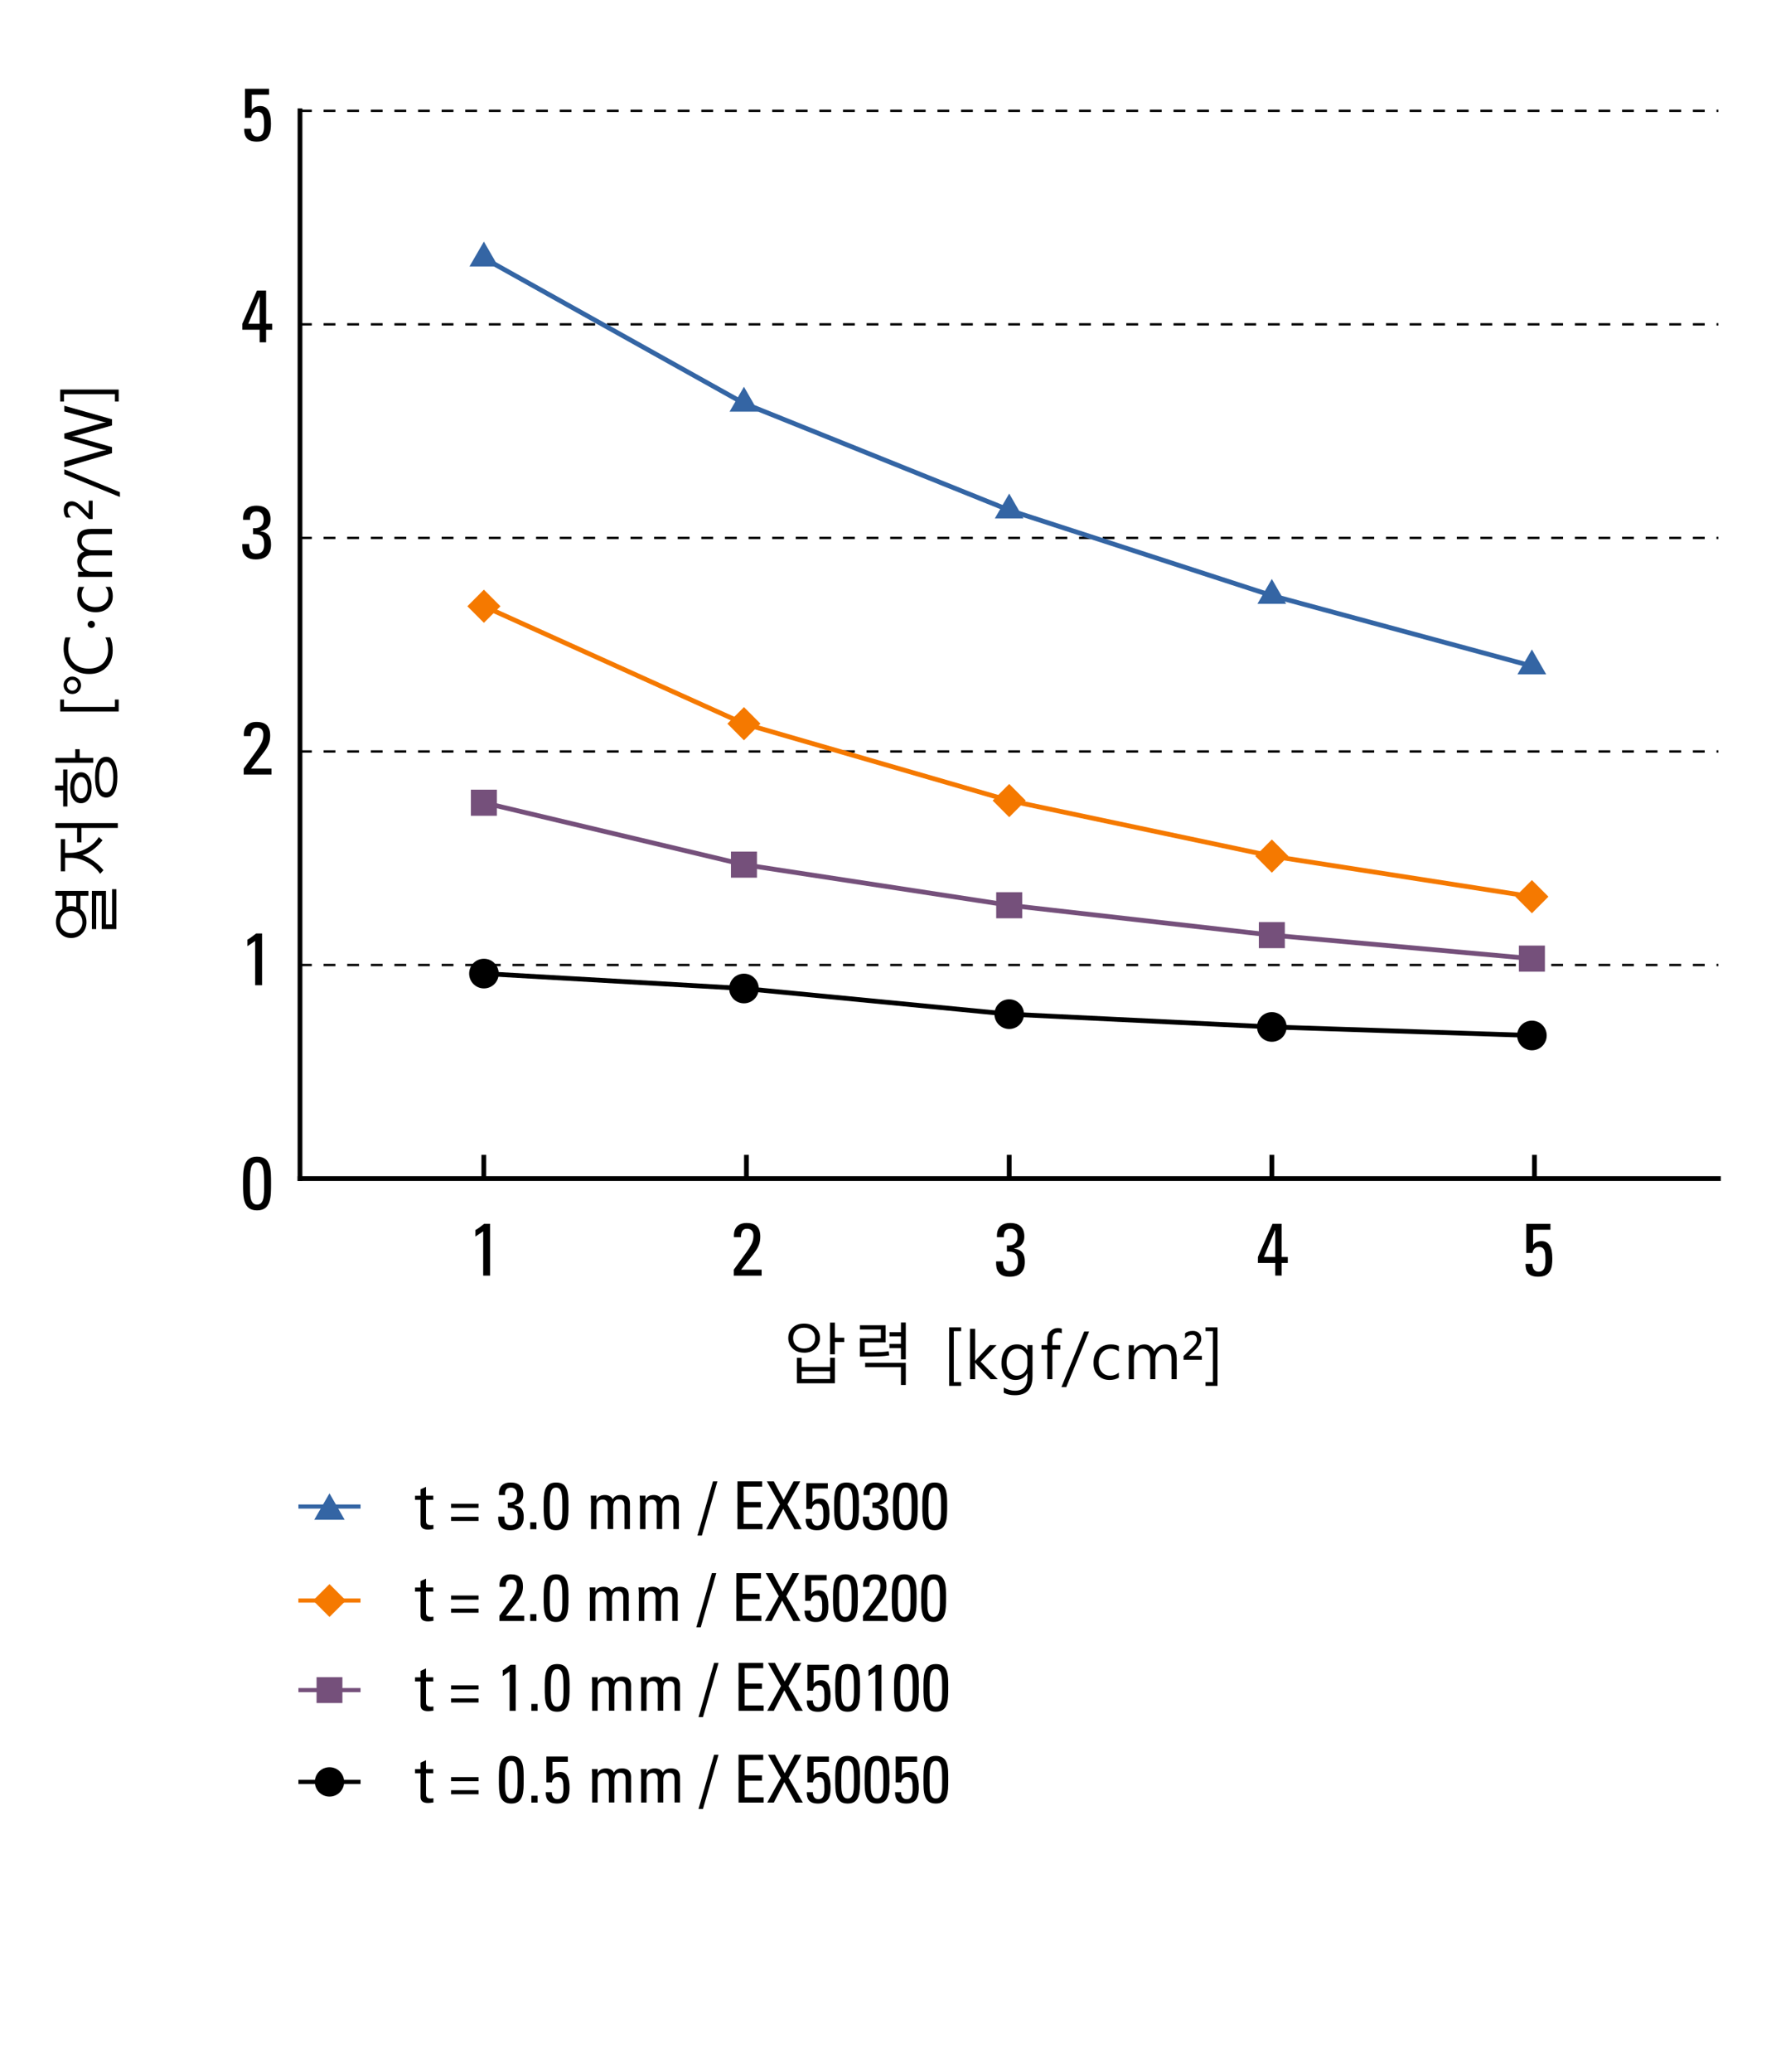 <?xml version="1.0" encoding="UTF-8"?><svg xmlns="http://www.w3.org/2000/svg" viewBox="0 0 430 500"><defs><style>.cls-1,.cls-2,.cls-3,.cls-4,.cls-5,.cls-6,.cls-7,.cls-8,.cls-9,.cls-10,.cls-11{fill:none;}.cls-1,.cls-2,.cls-4,.cls-5,.cls-6,.cls-7,.cls-9{stroke-miterlimit:10;}.cls-1,.cls-2,.cls-7,.cls-9,.cls-10{stroke:#000;}.cls-2{stroke-dasharray:0 0 2.85 2.85;stroke-width:.57px;}.cls-12,.cls-13,.cls-14,.cls-15,.cls-16{stroke-width:0px;}.cls-12,.cls-14,.cls-15{fill-rule:evenodd;}.cls-3,.cls-5{stroke:#f57900;}.cls-3,.cls-7,.cls-8,.cls-9,.cls-10,.cls-11{stroke-width:1.15px;}.cls-3,.cls-8,.cls-10,.cls-11{stroke-linejoin:bevel;}.cls-4,.cls-11{stroke:#3465a4;}.cls-14{fill:#f57900;}.cls-6,.cls-8{stroke:#75507b;}.cls-7{stroke-linecap:square;}.cls-15{fill:#3465a4;}.cls-16{fill:#75507b;}</style></defs><g id="Graph"><path class="cls-13" d="m65.43,285.62c0,3.26.02,6.46-3.37,6.46s-3.37-3.21-3.37-6.46-.05-6.5,3.37-6.5,3.37,3.13,3.37,6.5Zm-5.08.32c0,2.11-.13,4.75,1.71,4.75s1.71-2.65,1.71-4.75c0-3.37-.02-5.44-1.71-5.44s-1.71,2.07-1.71,5.44Z"/><path class="cls-13" d="m58.84,186.9v-1.44c3.65-5.11,4.74-6.05,4.74-8.21,0-.99-.49-1.66-1.55-1.66-1.24,0-1.48,1.03-1.46,2.04h-1.69c-.14-2.07.9-3.42,3.02-3.42,2.25,0,3.33,1.03,3.33,3.28,0,2.79-1.4,3.73-4.63,7.98h4.95v1.44h-6.72Z"/><path class="cls-13" d="m63.27,237.75h-1.66v-10.68l-1.87,1.26v-1.58c.41-.18,1.6-1.08,2.11-1.49h1.42v12.5Z"/><path class="cls-13" d="m118.32,307.82h-1.66v-10.68l-1.87,1.26v-1.58c.41-.18,1.6-1.08,2.11-1.5h1.42v12.5Z"/><path class="cls-13" d="m243.11,300.54c1.49.13,2.56-.47,2.56-2.07,0-1.13-.5-1.96-1.73-1.96-1.37,0-1.58,1.03-1.57,2.04h-1.66c-.13-2.12.9-3.42,3.22-3.42,2.12,0,3.38,1.06,3.38,3.24,0,2.36-1.75,2.72-2.47,2.9v.04c1.96.27,2.59,1.31,2.59,3.19,0,2.43-1.31,3.6-3.71,3.6-3.49,0-3.22-3.01-3.22-3.71h1.66c.02,1.24.22,2.32,1.71,2.32s1.91-.92,1.91-2.25c0-2.02-.76-2.45-2.68-2.45v-1.46Z"/><path class="cls-13" d="m177.17,307.82v-1.44c3.66-5.11,4.74-6.05,4.74-8.21,0-.99-.49-1.66-1.55-1.66-1.24,0-1.48,1.03-1.46,2.04h-1.69c-.14-2.07.9-3.42,3.02-3.42,2.25,0,3.33,1.03,3.33,3.28,0,2.79-1.4,3.73-4.63,7.98h4.95v1.44h-6.72Z"/><path class="cls-13" d="m303.71,304.77v-1.44l3.53-8.01h2.2v8.01h1.48v1.44h-1.48v3.04h-1.55v-3.04h-4.18Zm4.18-1.44v-6.5h-.04l-2.7,6.5h2.74Z"/><path class="cls-13" d="m374.33,295.32v1.44h-4.18v3.64l.04.04c.27-.54,1.13-.94,1.98-.94,1.78,0,2.61,1.33,2.61,4.21,0,2-.25,4.38-3.38,4.38-2.59,0-3.08-1.42-3.08-3.1h1.66c0,.97.38,1.89,1.48,1.89,1.57,0,1.67-1.53,1.67-2.75,0-1.82-.05-3.24-1.6-3.24-.9,0-1.39.63-1.53,1.46h-1.49v-7.02h5.83Z"/><path class="cls-13" d="m61.1,127.45c1.49.13,2.56-.47,2.56-2.07,0-1.13-.5-1.96-1.73-1.96-1.37,0-1.58,1.03-1.57,2.03h-1.66c-.13-2.12.9-3.42,3.22-3.42,2.12,0,3.39,1.06,3.39,3.24,0,2.36-1.75,2.72-2.47,2.9v.04c1.96.27,2.59,1.31,2.59,3.19,0,2.43-1.31,3.6-3.71,3.6-3.49,0-3.22-3.01-3.22-3.71h1.66c.02,1.24.22,2.32,1.71,2.32s1.91-.92,1.91-2.25c0-2.02-.76-2.45-2.68-2.45v-1.46Z"/><path class="cls-13" d="m64.96,21.41v1.44h-4.18v3.64l.04.04c.27-.54,1.13-.94,1.98-.94,1.78,0,2.61,1.33,2.61,4.21,0,2-.25,4.38-3.38,4.38-2.59,0-3.08-1.42-3.08-3.1h1.66c0,.97.38,1.89,1.48,1.89,1.57,0,1.67-1.53,1.67-2.75,0-1.82-.05-3.24-1.6-3.24-.9,0-1.39.63-1.53,1.46h-1.49v-7.02h5.83Z"/><path class="cls-13" d="m58.51,79.57v-1.44l3.53-8.01h2.2v8.01h1.48v1.44h-1.48v3.04h-1.55v-3.04h-4.18Zm4.18-1.44v-6.5h-.04l-2.7,6.5h2.74Z"/><line class="cls-7" x1="72.43" y1="284.41" x2="414.89" y2="284.41"/><line class="cls-9" x1="116.81" y1="284.41" x2="116.81" y2="278.68"/><line class="cls-9" x1="180.22" y1="284.41" x2="180.22" y2="278.68"/><line class="cls-9" x1="243.66" y1="284.41" x2="243.66" y2="278.68"/><line class="cls-9" x1="307.07" y1="284.41" x2="307.07" y2="278.68"/><line class="cls-9" x1="370.48" y1="284.41" x2="370.48" y2="278.68"/><line class="cls-7" x1="72.43" y1="284.41" x2="72.43" y2="26.74"/><line class="cls-2" x1="72.43" y1="232.87" x2="414.89" y2="232.87"/><line class="cls-2" x1="72.43" y1="181.34" x2="414.89" y2="181.34"/><line class="cls-2" x1="72.43" y1="129.81" x2="414.89" y2="129.81"/><line class="cls-2" x1="72.43" y1="78.27" x2="414.89" y2="78.27"/><line class="cls-2" x1="72.43" y1="26.74" x2="414.89" y2="26.74"/><polyline class="cls-10" points="116.83 234.94 179.62 238.54 243.66 244.73 307.07 247.82 369.86 249.88"/><path class="cls-12" d="m113.27,234.94c0-1.99,1.59-3.58,3.57-3.58s3.57,1.59,3.57,3.58-1.59,3.58-3.57,3.58-3.57-1.59-3.57-3.58h0Z"/><path class="cls-12" d="m176.05,238.54c0-1.99,1.59-3.58,3.57-3.58s3.57,1.59,3.57,3.58-1.59,3.58-3.57,3.58-3.57-1.59-3.57-3.58h0Z"/><path class="cls-12" d="m240.09,244.73c0-1.99,1.59-3.58,3.57-3.58s3.57,1.59,3.57,3.58-1.59,3.58-3.57,3.58-3.57-1.59-3.57-3.58h0Z"/><path class="cls-12" d="m303.5,247.82c0-1.99,1.59-3.58,3.57-3.58s3.57,1.59,3.57,3.58-1.59,3.58-3.57,3.58-3.57-1.59-3.57-3.58h0Z"/><path class="cls-12" d="m366.29,249.88c0-1.99,1.59-3.58,3.57-3.58s3.57,1.59,3.57,3.58-1.59,3.58-3.57,3.58-3.57-1.59-3.57-3.58h0Z"/><polyline class="cls-8" points="116.83 193.71 179.62 208.65 243.66 218.45 307.07 225.66 369.86 231.33"/><rect class="cls-16" x="113.69" y="190.56" width="6.28" height="6.3"/><rect class="cls-16" x="176.48" y="205.5" width="6.28" height="6.3"/><rect class="cls-16" x="240.52" y="215.3" width="6.28" height="6.3"/><rect class="cls-16" x="303.93" y="222.51" width="6.28" height="6.3"/><rect class="cls-16" x="366.72" y="228.18" width="6.28" height="6.3"/><polyline class="cls-3" points="116.83 146.3 179.62 174.64 243.66 193.19 307.07 206.59 369.86 216.38"/><polygon class="cls-14" points="116.83 142.29 120.83 146.3 116.83 150.3 112.84 146.3 116.83 142.29 116.83 142.29"/><polygon class="cls-14" points="179.62 170.63 183.61 174.64 179.62 178.65 175.62 174.64 179.62 170.63 179.62 170.63"/><polygon class="cls-14" points="243.66 189.18 247.65 193.19 243.66 197.2 239.66 193.19 243.66 189.18 243.66 189.18"/><polygon class="cls-14" points="307.07 202.58 311.07 206.59 307.07 210.6 303.08 206.59 307.07 202.58 307.07 202.58"/><polygon class="cls-14" points="369.86 212.38 373.85 216.38 369.86 220.39 365.86 216.38 369.86 212.38 369.86 212.38"/><polyline class="cls-11" points="116.83 62.3 179.62 97.34 243.66 123.11 307.07 143.72 369.86 160.73"/><polygon class="cls-15" points="116.83 58.29 120.29 64.3 113.35 64.3 116.83 58.29 116.83 58.29"/><polygon class="cls-15" points="179.62 93.33 183.07 99.34 176.14 99.34 179.62 93.33 179.62 93.33"/><polygon class="cls-15" points="243.66 119.1 247.11 125.11 240.18 125.11 243.66 119.1 243.66 119.1"/><polygon class="cls-15" points="307.07 139.71 310.52 145.72 303.59 145.72 307.07 139.71 307.07 139.71"/><polygon class="cls-15" points="369.86 156.72 373.31 162.73 366.37 162.73 369.86 156.72 369.86 156.72"/><line class="cls-1" x1="72.05" y1="430" x2="87.05" y2="430"/><path class="cls-12" d="m76.01,430c0-1.97,1.57-3.54,3.54-3.54s3.54,1.57,3.54,3.54-1.57,3.54-3.54,3.54-3.54-1.57-3.54-3.54h0Z"/><line class="cls-6" x1="72.05" y1="407.85" x2="87.05" y2="407.85"/><rect class="cls-16" x="76.43" y="404.73" width="6.24" height="6.24"/><line class="cls-5" x1="72.04" y1="386.23" x2="87.04" y2="386.23"/><polygon class="cls-14" points="79.55 382.26 83.52 386.23 79.55 390.2 75.58 386.23 79.55 382.26 79.55 382.26"/><line class="cls-4" x1="72.05" y1="363.55" x2="87.05" y2="363.55"/><polygon class="cls-15" points="79.55 360.36 83.21 366.74 75.87 366.74 79.55 360.36 79.55 360.36"/><path class="cls-13" d="m101.54,426.91v-1.55l1.31-.59v2.14h1.76v.99h-1.76v4.94c0,.51,0,1.17,1.2,1.17.1,0,.3-.03.59-.06v1.01c-.43.03-.86.13-1.29.13-1.25,0-1.81-.51-1.81-1.44v-5.74h-1.33v-.99h1.33Z"/><path class="cls-13" d="m115.53,429.84h-6.62v-.99h6.62v.99Zm0,3.15h-6.62v-.99h6.62v.99Z"/><path class="cls-13" d="m126.43,429.49c0,2.89.02,5.74-2.99,5.74s-2.99-2.85-2.99-5.74-.05-5.77,2.99-5.77,2.99,2.78,2.99,5.77Zm-4.51.29c0,1.87-.11,4.22,1.52,4.22s1.52-2.35,1.52-4.22c0-2.99-.02-4.83-1.52-4.83s-1.52,1.84-1.52,4.83Z"/><path class="cls-13" d="m129.79,434.99h-1.5v-1.66h1.5v1.66Z"/><path class="cls-13" d="m137.1,423.89v1.28h-3.71v3.23l.03.03c.24-.48,1.01-.83,1.76-.83,1.58,0,2.32,1.18,2.32,3.74,0,1.78-.22,3.89-3.01,3.89-2.3,0-2.73-1.26-2.73-2.75h1.47c0,.86.34,1.68,1.31,1.68,1.39,0,1.49-1.36,1.49-2.45,0-1.62-.05-2.88-1.42-2.88-.8,0-1.23.56-1.36,1.29h-1.33v-6.24h5.18Z"/><path class="cls-13" d="m147.01,434.99v-5.6c0-.82-.22-1.57-1.28-1.57-.4,0-.94.24-1.14.54-.24.4-.3.88-.3,1.18v5.44h-1.31v-6.4c0-.56-.03-1.12-.08-1.68h1.39v1.01h.03c.38-.86,1.07-1.17,2.02-1.17.74,0,1.58.3,1.89,1.04.45-.86,1.18-1.04,1.92-1.04.85,0,2.21.19,2.21,2.09v6.14h-1.31v-5.6c0-.82-.22-1.57-1.28-1.57-.5,0-.64.02-.99.3-.38.32-.45,1.12-.45,1.42v5.44h-1.31Z"/><path class="cls-13" d="m158.82,434.99v-5.6c0-.82-.22-1.57-1.28-1.57-.4,0-.94.24-1.14.54-.24.4-.3.88-.3,1.18v5.44h-1.31v-6.4c0-.56-.03-1.12-.08-1.68h1.39v1.01h.03c.38-.86,1.07-1.17,2.02-1.17.74,0,1.58.3,1.89,1.04.45-.86,1.18-1.04,1.92-1.04.85,0,2.21.19,2.21,2.09v6.14h-1.31v-5.6c0-.82-.22-1.57-1.28-1.57-.5,0-.64.02-.99.3-.38.32-.45,1.12-.45,1.42v5.44h-1.31Z"/><path class="cls-13" d="m169.72,436.52h-1.07l3.76-13.08h1.07l-3.76,13.08Z"/><path class="cls-13" d="m178.32,434.99v-11.55h5.95v1.28h-4.48v3.71h4.16v1.28h-4.16v4h4.57v1.28h-6.04Z"/><path class="cls-13" d="m193.83,434.99h-1.77l-2.69-4.94-2.54,4.94h-1.6l3.33-5.98-3.15-5.57h1.69l2.37,4.48,2.4-4.48h1.62l-3.1,5.57,3.45,5.98Z"/><path class="cls-13" d="m200.13,423.89v1.28h-3.71v3.23l.03.03c.24-.48,1.01-.83,1.76-.83,1.58,0,2.32,1.18,2.32,3.74,0,1.78-.22,3.89-3.01,3.89-2.3,0-2.74-1.26-2.74-2.75h1.47c0,.86.34,1.68,1.31,1.68,1.39,0,1.49-1.36,1.49-2.45,0-1.62-.05-2.88-1.42-2.88-.8,0-1.23.56-1.36,1.29h-1.33v-6.24h5.18Z"/><path class="cls-13" d="m207.64,429.49c0,2.89.02,5.74-2.99,5.74s-2.99-2.85-2.99-5.74-.05-5.77,2.99-5.77,2.99,2.78,2.99,5.77Zm-4.51.29c0,1.87-.11,4.22,1.52,4.22s1.52-2.35,1.52-4.22c0-2.99-.02-4.83-1.52-4.83s-1.52,1.84-1.52,4.83Z"/><path class="cls-13" d="m214.74,429.49c0,2.89.02,5.74-2.99,5.74s-2.99-2.85-2.99-5.74-.05-5.77,2.99-5.77,2.99,2.78,2.99,5.77Zm-4.51.29c0,1.87-.11,4.22,1.52,4.22s1.52-2.35,1.52-4.22c0-2.99-.02-4.83-1.52-4.83s-1.52,1.84-1.52,4.83Z"/><path class="cls-13" d="m221.43,423.89v1.28h-3.71v3.23l.03.03c.24-.48,1.01-.83,1.76-.83,1.58,0,2.32,1.18,2.32,3.74,0,1.78-.22,3.89-3.01,3.89-2.3,0-2.73-1.26-2.73-2.75h1.47c0,.86.34,1.68,1.31,1.68,1.39,0,1.49-1.36,1.49-2.45,0-1.62-.05-2.88-1.42-2.88-.8,0-1.23.56-1.36,1.29h-1.33v-6.24h5.18Z"/><path class="cls-13" d="m228.94,429.49c0,2.89.02,5.74-2.99,5.74s-2.99-2.85-2.99-5.74-.05-5.77,2.99-5.77,2.99,2.78,2.99,5.77Zm-4.51.29c0,1.87-.11,4.22,1.52,4.22s1.52-2.35,1.52-4.22c0-2.99-.02-4.83-1.52-4.83s-1.52,1.84-1.52,4.83Z"/><path class="cls-13" d="m101.54,404.76v-1.55l1.31-.59v2.14h1.76v.99h-1.76v4.94c0,.51,0,1.17,1.2,1.17.1,0,.3-.03.59-.06v1.01c-.43.03-.86.13-1.29.13-1.25,0-1.81-.51-1.81-1.44v-5.74h-1.33v-.99h1.33Z"/><path class="cls-13" d="m115.53,407.69h-6.62v-.99h6.62v.99Zm0,3.15h-6.62v-.99h6.62v.99Z"/><path class="cls-13" d="m124.51,412.84h-1.47v-9.48l-1.66,1.12v-1.41c.37-.16,1.42-.96,1.87-1.33h1.26v11.1Z"/><path class="cls-13" d="m129.79,412.84h-1.5v-1.66h1.5v1.66Z"/><path class="cls-13" d="m137.51,407.33c0,2.89.02,5.74-2.99,5.74s-2.99-2.85-2.99-5.74-.05-5.77,2.99-5.77,2.99,2.78,2.99,5.77Zm-4.51.29c0,1.87-.11,4.22,1.52,4.22s1.52-2.35,1.52-4.22c0-2.99-.02-4.83-1.52-4.83s-1.52,1.84-1.52,4.83Z"/><path class="cls-13" d="m147.01,412.84v-5.6c0-.82-.22-1.57-1.28-1.57-.4,0-.94.24-1.14.54-.24.4-.3.88-.3,1.18v5.44h-1.31v-6.4c0-.56-.03-1.12-.08-1.68h1.39v1.01h.03c.38-.86,1.07-1.17,2.02-1.17.74,0,1.58.3,1.89,1.04.45-.86,1.18-1.04,1.92-1.04.85,0,2.21.19,2.21,2.09v6.14h-1.31v-5.6c0-.82-.22-1.57-1.28-1.57-.5,0-.64.02-.99.3-.38.32-.45,1.12-.45,1.42v5.44h-1.31Z"/><path class="cls-13" d="m158.82,412.84v-5.6c0-.82-.22-1.57-1.28-1.57-.4,0-.94.24-1.14.54-.24.4-.3.88-.3,1.18v5.44h-1.31v-6.4c0-.56-.03-1.12-.08-1.68h1.39v1.01h.03c.38-.86,1.07-1.17,2.02-1.17.74,0,1.58.3,1.89,1.04.45-.86,1.18-1.04,1.92-1.04.85,0,2.21.19,2.21,2.09v6.14h-1.31v-5.6c0-.82-.22-1.57-1.28-1.57-.5,0-.64.02-.99.3-.38.32-.45,1.12-.45,1.42v5.44h-1.31Z"/><path class="cls-13" d="m169.72,414.37h-1.07l3.76-13.08h1.07l-3.76,13.08Z"/><path class="cls-13" d="m178.32,412.84v-11.55h5.95v1.28h-4.48v3.71h4.16v1.28h-4.16v4h4.57v1.28h-6.04Z"/><path class="cls-13" d="m193.83,412.84h-1.77l-2.69-4.94-2.54,4.94h-1.6l3.33-5.98-3.15-5.57h1.69l2.37,4.48,2.4-4.48h1.62l-3.1,5.57,3.45,5.98Z"/><path class="cls-13" d="m200.13,401.74v1.28h-3.71v3.23l.03.03c.24-.48,1.01-.83,1.76-.83,1.58,0,2.32,1.18,2.32,3.74,0,1.78-.22,3.89-3.01,3.89-2.3,0-2.74-1.26-2.74-2.75h1.47c0,.86.34,1.68,1.31,1.68,1.39,0,1.49-1.36,1.49-2.45,0-1.62-.05-2.88-1.42-2.88-.8,0-1.23.56-1.36,1.29h-1.33v-6.24h5.18Z"/><path class="cls-13" d="m207.64,407.33c0,2.89.02,5.74-2.99,5.74s-2.99-2.85-2.99-5.74-.05-5.77,2.99-5.77,2.99,2.78,2.99,5.77Zm-4.51.29c0,1.87-.11,4.22,1.52,4.22s1.52-2.35,1.52-4.22c0-2.99-.02-4.83-1.52-4.83s-1.52,1.84-1.52,4.83Z"/><path class="cls-13" d="m212.82,412.84h-1.47v-9.48l-1.66,1.12v-1.41c.37-.16,1.42-.96,1.87-1.33h1.26v11.1Z"/><path class="cls-13" d="m221.84,407.33c0,2.89.02,5.74-2.99,5.74s-2.99-2.85-2.99-5.74-.05-5.77,2.99-5.77,2.99,2.78,2.99,5.77Zm-4.51.29c0,1.87-.11,4.22,1.52,4.22s1.52-2.35,1.52-4.22c0-2.99-.02-4.83-1.52-4.83s-1.52,1.84-1.52,4.83Z"/><path class="cls-13" d="m228.94,407.33c0,2.89.02,5.74-2.99,5.74s-2.99-2.85-2.99-5.74-.05-5.77,2.99-5.77,2.99,2.78,2.99,5.77Zm-4.51.29c0,1.87-.11,4.22,1.52,4.22s1.52-2.35,1.52-4.22c0-2.99-.02-4.83-1.52-4.83s-1.52,1.84-1.52,4.83Z"/><path class="cls-13" d="m101.54,383.09v-1.55l1.31-.59v2.14h1.76v.99h-1.76v4.94c0,.51,0,1.17,1.2,1.17.1,0,.3-.03.59-.06v1.01c-.43.03-.86.13-1.29.13-1.25,0-1.81-.51-1.81-1.44v-5.74h-1.33v-.99h1.33Z"/><path class="cls-13" d="m115.53,386.02h-6.62v-.99h6.62v.99Zm0,3.15h-6.62v-.99h6.62v.99Z"/><path class="cls-13" d="m120.58,391.17v-1.28c3.25-4.54,4.21-5.37,4.21-7.29,0-.88-.43-1.47-1.38-1.47-1.1,0-1.31.91-1.3,1.81h-1.5c-.13-1.84.8-3.04,2.69-3.04,2,0,2.96.91,2.96,2.91,0,2.48-1.25,3.31-4.11,7.08h4.4v1.28h-5.96Z"/><path class="cls-13" d="m129.52,391.17h-1.5v-1.66h1.5v1.66Z"/><path class="cls-13" d="m137.24,385.67c0,2.89.02,5.74-2.99,5.74s-2.99-2.85-2.99-5.74-.05-5.77,2.99-5.77,2.99,2.78,2.99,5.77Zm-4.51.29c0,1.87-.11,4.22,1.52,4.22s1.52-2.35,1.52-4.22c0-2.99-.02-4.83-1.52-4.83s-1.52,1.84-1.52,4.83Z"/><path class="cls-13" d="m146.46,391.17v-5.6c0-.82-.22-1.57-1.28-1.57-.4,0-.94.24-1.14.54-.24.4-.3.88-.3,1.18v5.44h-1.31v-6.4c0-.56-.03-1.12-.08-1.68h1.39v1.01h.03c.38-.86,1.07-1.17,2.01-1.17.74,0,1.58.3,1.89,1.04.45-.86,1.18-1.04,1.92-1.04.85,0,2.21.19,2.21,2.09v6.14h-1.31v-5.6c0-.82-.22-1.57-1.28-1.57-.5,0-.64.02-.99.3-.38.32-.45,1.12-.45,1.42v5.44h-1.31Z"/><path class="cls-13" d="m158.28,391.17v-5.6c0-.82-.22-1.57-1.28-1.57-.4,0-.94.24-1.14.54-.24.4-.3.88-.3,1.18v5.44h-1.31v-6.4c0-.56-.03-1.12-.08-1.68h1.39v1.01h.03c.38-.86,1.07-1.17,2.01-1.17.74,0,1.58.3,1.89,1.04.45-.86,1.18-1.04,1.92-1.04.85,0,2.21.19,2.21,2.09v6.14h-1.31v-5.6c0-.82-.22-1.57-1.28-1.57-.5,0-.64.02-.99.3-.38.32-.45,1.12-.45,1.42v5.44h-1.31Z"/><path class="cls-13" d="m169.18,392.7h-1.07l3.76-13.08h1.07l-3.76,13.08Z"/><path class="cls-13" d="m177.78,391.17v-11.55h5.95v1.28h-4.48v3.71h4.16v1.28h-4.16v4h4.57v1.28h-6.04Z"/><path class="cls-13" d="m193.29,391.17h-1.77l-2.69-4.94-2.54,4.94h-1.6l3.33-5.98-3.15-5.57h1.69l2.37,4.48,2.4-4.48h1.61l-3.1,5.57,3.45,5.98Z"/><path class="cls-13" d="m199.59,380.07v1.28h-3.71v3.23l.03.03c.24-.48,1.01-.83,1.76-.83,1.58,0,2.32,1.18,2.32,3.74,0,1.78-.22,3.89-3.01,3.89-2.3,0-2.73-1.26-2.73-2.75h1.47c0,.86.34,1.68,1.31,1.68,1.39,0,1.49-1.36,1.49-2.45,0-1.62-.05-2.88-1.42-2.88-.8,0-1.23.56-1.36,1.29h-1.33v-6.24h5.18Z"/><path class="cls-13" d="m207.1,385.67c0,2.89.02,5.74-2.99,5.74s-2.99-2.85-2.99-5.74-.05-5.77,2.99-5.77,2.99,2.78,2.99,5.77Zm-4.51.29c0,1.87-.11,4.22,1.52,4.22s1.52-2.35,1.52-4.22c0-2.99-.02-4.83-1.52-4.83s-1.52,1.84-1.52,4.83Z"/><path class="cls-13" d="m208.35,391.17v-1.28c3.25-4.54,4.21-5.37,4.21-7.29,0-.88-.43-1.47-1.38-1.47-1.1,0-1.31.91-1.3,1.81h-1.5c-.13-1.84.8-3.04,2.69-3.04,2,0,2.96.91,2.96,2.91,0,2.48-1.25,3.31-4.11,7.08h4.4v1.28h-5.96Z"/><path class="cls-13" d="m221.3,385.67c0,2.89.02,5.74-2.99,5.74s-2.99-2.85-2.99-5.74-.05-5.77,2.99-5.77,2.99,2.78,2.99,5.77Zm-4.51.29c0,1.87-.11,4.22,1.52,4.22s1.52-2.35,1.52-4.22c0-2.99-.02-4.83-1.52-4.83s-1.52,1.84-1.52,4.83Z"/><path class="cls-13" d="m228.4,385.67c0,2.89.02,5.74-2.99,5.74s-2.99-2.85-2.99-5.74-.05-5.77,2.99-5.77,2.99,2.78,2.99,5.77Zm-4.51.29c0,1.87-.11,4.22,1.52,4.22s1.52-2.35,1.52-4.22c0-2.99-.02-4.83-1.52-4.83s-1.52,1.84-1.52,4.83Z"/><path class="cls-13" d="m101.54,360.94v-1.55l1.31-.59v2.14h1.76v.99h-1.76v4.94c0,.51,0,1.17,1.2,1.17.1,0,.3-.03.59-.06v1.01c-.43.03-.86.13-1.29.13-1.25,0-1.81-.51-1.81-1.44v-5.74h-1.33v-.99h1.33Z"/><path class="cls-13" d="m115.53,363.87h-6.62v-.99h6.62v.99Zm0,3.15h-6.62v-.99h6.62v.99Z"/><path class="cls-13" d="m122.59,362.56c1.33.11,2.27-.42,2.27-1.84,0-1.01-.45-1.74-1.54-1.74-1.22,0-1.41.91-1.39,1.81h-1.47c-.11-1.89.8-3.04,2.86-3.04,1.89,0,3.01.94,3.01,2.88,0,2.09-1.55,2.42-2.19,2.58v.03c1.74.24,2.3,1.17,2.3,2.83,0,2.16-1.17,3.2-3.29,3.2-3.1,0-2.86-2.67-2.86-3.29h1.47c.02,1.1.19,2.06,1.52,2.06s1.7-.82,1.7-2c0-1.79-.67-2.17-2.38-2.17v-1.3Z"/><path class="cls-13" d="m129.52,369.02h-1.5v-1.66h1.5v1.66Z"/><path class="cls-13" d="m137.24,363.52c0,2.89.02,5.74-2.99,5.74s-2.99-2.85-2.99-5.74-.05-5.77,2.99-5.77,2.99,2.78,2.99,5.77Zm-4.51.29c0,1.87-.11,4.22,1.52,4.22s1.52-2.35,1.52-4.22c0-2.99-.02-4.83-1.52-4.83s-1.52,1.84-1.52,4.83Z"/><path class="cls-13" d="m146.73,369.02v-5.6c0-.82-.22-1.57-1.28-1.57-.4,0-.94.24-1.14.54-.24.4-.3.88-.3,1.18v5.44h-1.31v-6.4c0-.56-.03-1.12-.08-1.68h1.39v1.01h.03c.38-.86,1.07-1.17,2.02-1.17.74,0,1.58.3,1.89,1.04.45-.86,1.18-1.04,1.92-1.04.85,0,2.21.19,2.21,2.09v6.14h-1.31v-5.6c0-.82-.22-1.57-1.28-1.57-.5,0-.64.02-.99.3-.38.32-.45,1.12-.45,1.42v5.44h-1.31Z"/><path class="cls-13" d="m158.55,369.02v-5.6c0-.82-.22-1.57-1.28-1.57-.4,0-.94.24-1.14.54-.24.4-.3.88-.3,1.18v5.44h-1.31v-6.4c0-.56-.03-1.12-.08-1.68h1.39v1.01h.03c.38-.86,1.07-1.17,2.02-1.17.74,0,1.58.3,1.89,1.04.45-.86,1.18-1.04,1.92-1.04.85,0,2.21.19,2.21,2.09v6.14h-1.31v-5.6c0-.82-.22-1.57-1.28-1.57-.5,0-.64.02-.99.3-.38.32-.45,1.12-.45,1.42v5.44h-1.31Z"/><path class="cls-13" d="m169.45,370.55h-1.07l3.76-13.08h1.07l-3.76,13.08Z"/><path class="cls-13" d="m178.05,369.02v-11.55h5.95v1.28h-4.48v3.71h4.16v1.28h-4.16v4h4.57v1.28h-6.04Z"/><path class="cls-13" d="m193.56,369.02h-1.77l-2.69-4.94-2.54,4.94h-1.6l3.33-5.98-3.15-5.57h1.69l2.37,4.48,2.4-4.48h1.62l-3.1,5.57,3.45,5.98Z"/><path class="cls-13" d="m199.86,357.92v1.28h-3.71v3.23l.03.03c.24-.48,1.01-.83,1.76-.83,1.58,0,2.32,1.18,2.32,3.74,0,1.78-.22,3.89-3.01,3.89-2.3,0-2.73-1.26-2.73-2.75h1.47c0,.86.34,1.68,1.31,1.68,1.39,0,1.49-1.36,1.49-2.45,0-1.62-.05-2.88-1.42-2.88-.8,0-1.23.56-1.36,1.29h-1.33v-6.24h5.18Z"/><path class="cls-13" d="m207.37,363.52c0,2.89.02,5.74-2.99,5.74s-2.99-2.85-2.99-5.74-.05-5.77,2.99-5.77,2.99,2.78,2.99,5.77Zm-4.51.29c0,1.87-.11,4.22,1.52,4.22s1.52-2.35,1.52-4.22c0-2.99-.02-4.83-1.52-4.83s-1.52,1.84-1.52,4.83Z"/><path class="cls-13" d="m210.63,362.56c1.33.11,2.27-.42,2.27-1.84,0-1.01-.45-1.74-1.54-1.74-1.22,0-1.41.91-1.39,1.81h-1.47c-.11-1.89.8-3.04,2.86-3.04,1.89,0,3.01.94,3.01,2.88,0,2.09-1.55,2.42-2.19,2.58v.03c1.74.24,2.3,1.17,2.3,2.83,0,2.16-1.17,3.2-3.29,3.2-3.1,0-2.86-2.67-2.86-3.29h1.47c.02,1.1.19,2.06,1.52,2.06s1.69-.82,1.69-2c0-1.79-.67-2.17-2.38-2.17v-1.3Z"/><path class="cls-13" d="m221.57,363.52c0,2.89.02,5.74-2.99,5.74s-2.99-2.85-2.99-5.74-.05-5.77,2.99-5.77,2.99,2.78,2.99,5.77Zm-4.51.29c0,1.87-.11,4.22,1.52,4.22s1.52-2.35,1.52-4.22c0-2.99-.02-4.83-1.52-4.83s-1.52,1.84-1.52,4.83Z"/><path class="cls-13" d="m228.67,363.52c0,2.89.02,5.74-2.99,5.74s-2.99-2.85-2.99-5.74-.05-5.77,2.99-5.77,2.99,2.78,2.99,5.77Zm-4.51.29c0,1.87-.11,4.22,1.52,4.22s1.52-2.35,1.52-4.22c0-2.99-.02-4.83-1.52-4.83s-1.52,1.84-1.52,4.83Z"/></g><g id="text"><path class="cls-13" d="m194.14,326.42c-1.12,0-2.04-.33-2.75-1s-1.07-1.51-1.07-2.52.35-1.85,1.06-2.51c.71-.66,1.63-.99,2.76-.99s2.04.33,2.76.99c.71.66,1.07,1.5,1.07,2.51s-.36,1.86-1.07,2.53c-.72.66-1.63,1-2.75,1Zm0-6.02c-.81,0-1.45.23-1.93.69-.48.46-.72,1.06-.72,1.8s.24,1.35.72,1.82c.48.47,1.12.7,1.94.7s1.46-.23,1.94-.7c.48-.47.72-1.07.72-1.82s-.24-1.34-.72-1.8c-.48-.46-1.13-.69-1.93-.69Zm-1.74,13.41v-6.16h1.15v2.21h6.87v-2.21h1.15v6.16h-9.16Zm8.02-2.93h-6.87v1.91h6.87v-1.91Zm1.15-7.04v2.98h-1.16v-7.66h1.16v3.65h2.27v1.04h-2.27Z"/><path class="cls-13" d="m214.72,327.07c-.8.13-1.59.21-2.36.24-.77.03-2.35.05-4.74.05v-4.42h5.05v-2.11h-5.05v-1.02h6.21v4.12h-5.04v2.41h1.8c1.71,0,3.03-.09,3.95-.26l.16.99Zm2.8,7.15v-4.3h-8.64v-1.04h9.81v5.34h-1.17Zm-2.78-8.89v-1.02h2.78v-1.82h-2.75v-1.01h2.75v-2.34h1.17v8.9h-1.17v-2.72h-2.78Z"/><path class="cls-13" d="m232.06,334.43h-2.9v-14.11h2.9v.91h-1.78v12.3h1.78v.9Z"/><path class="cls-13" d="m240.92,332.82h-1.76l-3.7-3.94h-.03v3.94h-1.24v-12.15h1.24v7.7h.03l3.51-3.77h1.64l-3.86,3.98,4.16,4.23Z"/><path class="cls-13" d="m249.28,332.17c0,3.01-1.42,4.52-4.27,4.52-1,0-1.89-.2-2.66-.59v-1.27c.92.52,1.8.77,2.66.77,2.04,0,3.05-1.09,3.05-3.27v-.91h-.03c-.65,1.06-1.59,1.59-2.84,1.59-1.02,0-1.84-.37-2.46-1.1s-.94-1.71-.94-2.93c0-1.4.34-2.51,1.02-3.33.68-.82,1.59-1.23,2.73-1.23s1.94.45,2.48,1.34h.03v-1.16h1.23v7.56Zm-1.23-4.3c0-.67-.23-1.23-.69-1.7-.46-.47-1.02-.7-1.67-.7-.82,0-1.47.3-1.94.91-.47.61-.71,1.44-.71,2.51,0,.93.23,1.67.68,2.23.46.56,1.05.84,1.78.84s1.35-.27,1.83-.8c.48-.54.72-1.21.72-2.03v-1.25Z"/><path class="cls-13" d="m256.35,321.76c-.26-.14-.55-.21-.88-.21-.93,0-1.39.59-1.39,1.77v1.29h1.92v1.07h-1.92v7.14h-1.22v-7.14h-1.41v-1.07h1.41v-1.35c0-.86.24-1.54.73-2.03.49-.49,1.09-.74,1.82-.74.4,0,.71.05.94.14v1.13Z"/><path class="cls-13" d="m262.95,321.32l-5.52,13.41h-1.16l5.49-13.41h1.18Z"/><path class="cls-13" d="m270.13,332.43c-.65.39-1.39.58-2.23.58-1.15,0-2.08-.38-2.8-1.12-.72-.75-1.09-1.75-1.09-2.98,0-1.36.38-2.45,1.15-3.26.77-.82,1.8-1.22,3.08-1.22.71,0,1.34.13,1.89.4v1.3c-.61-.43-1.27-.65-1.96-.65-.84,0-1.53.3-2.08.91-.55.61-.82,1.41-.82,2.42s.25,1.73.75,2.3c.5.58,1.19.86,2.07.86.72,0,1.4-.24,2.04-.72v1.2Z"/><path class="cls-13" d="m284.1,332.82h-1.24v-4.71c0-.96-.14-1.64-.43-2.04s-.77-.6-1.43-.6c-.56,0-1.05.26-1.45.79-.4.53-.61,1.15-.61,1.87v4.69h-1.23v-4.88c0-1.65-.64-2.47-1.91-2.47-.58,0-1.06.25-1.45.75-.39.5-.58,1.14-.58,1.92v4.69h-1.24v-8.21h1.24v1.3h.03c.57-1,1.42-1.49,2.54-1.49.53,0,1.01.15,1.43.46.42.3.72.72.89,1.25.61-1.14,1.52-1.71,2.73-1.71,1.81,0,2.71,1.11,2.71,3.34v5.05Z"/><path class="cls-13" d="m290.17,328.14h-4.42v-.89l1.93-1.9c.54-.53.89-.93,1.05-1.21s.25-.6.25-.95c0-.32-.1-.58-.31-.78s-.48-.29-.82-.29c-.64,0-1.21.27-1.73.82v-1.16c.44-.41,1.06-.61,1.88-.61.61,0,1.11.18,1.48.53s.55.82.55,1.39c0,.81-.54,1.74-1.63,2.79l-1.34,1.28v.04h3.12v.95Z"/><path class="cls-13" d="m293.95,334.43h-2.89v-.9h1.78v-12.3h-1.78v-.91h2.89v14.11Z"/><path class="cls-13" d="m19.42,219.41c.97.77,1.46,1.81,1.46,3.12,0,1.1-.36,2.02-1.07,2.74s-1.58,1.08-2.62,1.08-1.9-.36-2.61-1.08-1.07-1.63-1.07-2.74c0-1.36.51-2.42,1.54-3.19v-3.18h-1.68v-1.17h7.98v1.17h-1.94v3.25Zm-4.9,3.12c0,.8.26,1.44.77,1.93.51.49,1.15.74,1.9.74s1.4-.25,1.92-.74c.52-.5.78-1.14.78-1.93s-.26-1.44-.77-1.94-1.16-.75-1.92-.75-1.4.25-1.91.75c-.51.5-.77,1.14-.77,1.94Zm3.89-3.66v-2.7h-2.35v2.67c.38-.12.76-.18,1.13-.18s.79.07,1.22.21Zm9.68,5.34h-3.53v-8.06h-1.34v8.06h-1.03v-9.22h3.4v8.07h1.47v-8.48h1.04v9.63Z"/><path class="cls-13" d="m28.44,199.79h-8.78v3.48h-1.04v-3.48h-5.25v-1.17h15.07v1.17Zm-3.68,2.98c-1.52,1.89-3.14,3.1-4.88,3.62.79.2,1.67.65,2.64,1.33.97.68,1.79,1.44,2.45,2.27l-.8.88c-.82-1.2-1.89-2.14-3.2-2.84-1.31-.7-2.64-1.04-3.98-1.04h-1.27v3.27h-1.04v-7.76h1.04v3.31h1.22c1.36,0,2.68-.36,3.97-1.07,1.29-.72,2.27-1.64,2.95-2.76l.9.8Z"/><path class="cls-13" d="m16.27,194.61h-1.02v-3.88h-1.95v-1.16h1.95v-3.88h1.02v8.91Zm2.96-11.7h3.27v1.16h-9.13v-1.16h4.8v-2.12h1.06v2.12Zm2.89,7.21c0,1.16-.24,2.07-.71,2.73s-1.09.98-1.86.98-1.39-.33-1.87-1c-.48-.66-.72-1.57-.72-2.73s.24-2.07.72-2.73c.48-.66,1.11-1,1.87-1s1.37.33,1.85,1c.48.66.72,1.58.72,2.75Zm-4.17-.02c0,.81.15,1.44.45,1.89s.68.68,1.16.68.85-.23,1.14-.68c.29-.45.44-1.09.44-1.9s-.15-1.45-.44-1.9c-.29-.45-.67-.68-1.14-.68s-.86.23-1.16.68-.45,1.09-.45,1.89Zm10.38-2.54c0,1.59-.24,2.8-.72,3.64-.48.84-1.14,1.26-1.98,1.26s-1.5-.42-1.97-1.26-.71-2.05-.71-3.65.24-2.82.71-3.66c.47-.84,1.13-1.26,1.98-1.26s1.5.42,1.98,1.27c.48.84.72,2.06.72,3.65Zm-4.4,0c0,2.44.57,3.66,1.7,3.66s1.71-1.22,1.71-3.66-.57-3.69-1.71-3.69-1.7,1.23-1.7,3.69Z"/><path class="cls-13" d="m28.65,168.81v2.9h-14.11v-2.9h.91v1.78h12.3v-1.78h.9Z"/><path class="cls-13" d="m26.62,153.81c.4.92.59,1.97.59,3.16,0,1.69-.52,3.06-1.57,4.11-1.05,1.05-2.42,1.57-4.11,1.57-1.86,0-3.36-.58-4.48-1.73s-1.69-2.61-1.69-4.37c0-1.01.14-1.92.43-2.74h1.25c-.38.8-.56,1.69-.56,2.69,0,1.44.45,2.61,1.34,3.5.9.89,2.09,1.34,3.59,1.34s2.61-.42,3.45-1.26,1.25-1.95,1.25-3.32c0-1.12-.22-2.11-.66-2.95h1.17Zm-7.05,11.55c0,.59-.21,1.09-.62,1.5s-.91.61-1.5.61-1.08-.21-1.48-.62-.61-.91-.61-1.49.2-1.06.61-1.47.9-.62,1.48-.62,1.08.2,1.5.61.62.9.62,1.48Zm-3.41,0c0,.36.13.67.39.92s.56.38.91.38.65-.13.91-.38.39-.56.39-.91-.13-.66-.38-.91c-.25-.25-.56-.38-.92-.38s-.67.13-.92.38c-.25.25-.38.56-.38.92Z"/><path class="cls-13" d="m22.93,150.67c0,.12-.02.23-.07.34-.05.1-.11.2-.19.27s-.17.14-.28.18c-.11.04-.22.07-.34.07s-.23-.02-.34-.07c-.11-.04-.2-.11-.28-.18s-.14-.17-.19-.27c-.05-.1-.07-.22-.07-.34s.02-.23.07-.34c.05-.1.11-.2.19-.27s.17-.14.28-.18c.11-.04.22-.07.34-.07s.23.02.33.07c.11.04.2.11.28.18.08.08.14.17.19.27.05.1.07.22.07.34Z"/><path class="cls-13" d="m26.65,141.62c.39.65.58,1.39.58,2.23,0,1.15-.38,2.08-1.12,2.8s-1.74,1.09-2.98,1.09c-1.36,0-2.45-.38-3.26-1.15-.81-.77-1.22-1.8-1.22-3.08,0-.71.13-1.34.4-1.89h1.3c-.43.61-.65,1.27-.65,1.96,0,.84.3,1.53.91,2.08.61.55,1.41.82,2.42.82s1.73-.25,2.3-.75c.58-.5.86-1.19.86-2.07,0-.72-.24-1.4-.72-2.04h1.2Z"/><path class="cls-13" d="m27.04,127.64v1.24h-4.71c-.96,0-1.64.14-2.04.43s-.6.77-.6,1.43c0,.56.26,1.05.79,1.45.53.4,1.15.61,1.87.61h4.69v1.23h-4.88c-1.65,0-2.47.64-2.47,1.91,0,.58.25,1.06.75,1.45.5.39,1.14.58,1.92.58h4.69v1.24h-8.21v-1.24h1.3v-.03c-.99-.57-1.49-1.42-1.49-2.54,0-.53.15-1.01.46-1.43s.72-.72,1.25-.89c-1.14-.61-1.71-1.52-1.71-2.73,0-1.81,1.11-2.71,3.34-2.71h5.05Z"/><path class="cls-13" d="m22.36,120.84v4.42h-.89l-1.9-1.93c-.53-.54-.93-.89-1.21-1.05-.28-.17-.6-.25-.95-.25-.32,0-.58.1-.78.31-.2.21-.29.48-.29.82,0,.64.27,1.21.82,1.73h-1.16c-.41-.44-.61-1.06-.61-1.88,0-.61.18-1.11.53-1.48.35-.37.82-.55,1.39-.55.81,0,1.74.54,2.79,1.63l1.28,1.34h.04v-3.12h.95Z"/><path class="cls-13" d="m15.54,113.25l13.41,5.52v1.16l-13.41-5.49v-1.18Z"/><path class="cls-13" d="m15.54,97.92l11.5,3.26v1.49l-8.47,2.4c-.37.1-.76.17-1.16.19v.03c.44.04.82.1,1.15.2l8.48,2.41v1.46l-11.5,3.39v-1.39l8.9-2.49c.38-.1.76-.17,1.15-.2v-.05c-.31-.03-.69-.11-1.15-.24l-8.9-2.57v-1.2l8.96-2.48c.26-.07.62-.14,1.07-.2v-.03c-.29-.02-.65-.09-1.1-.22l-8.93-2.39v-1.39Z"/><path class="cls-13" d="m28.65,94.01v2.89h-.9v-1.78h-12.3v1.78h-.91v-2.89h14.11Z"/></g></svg>